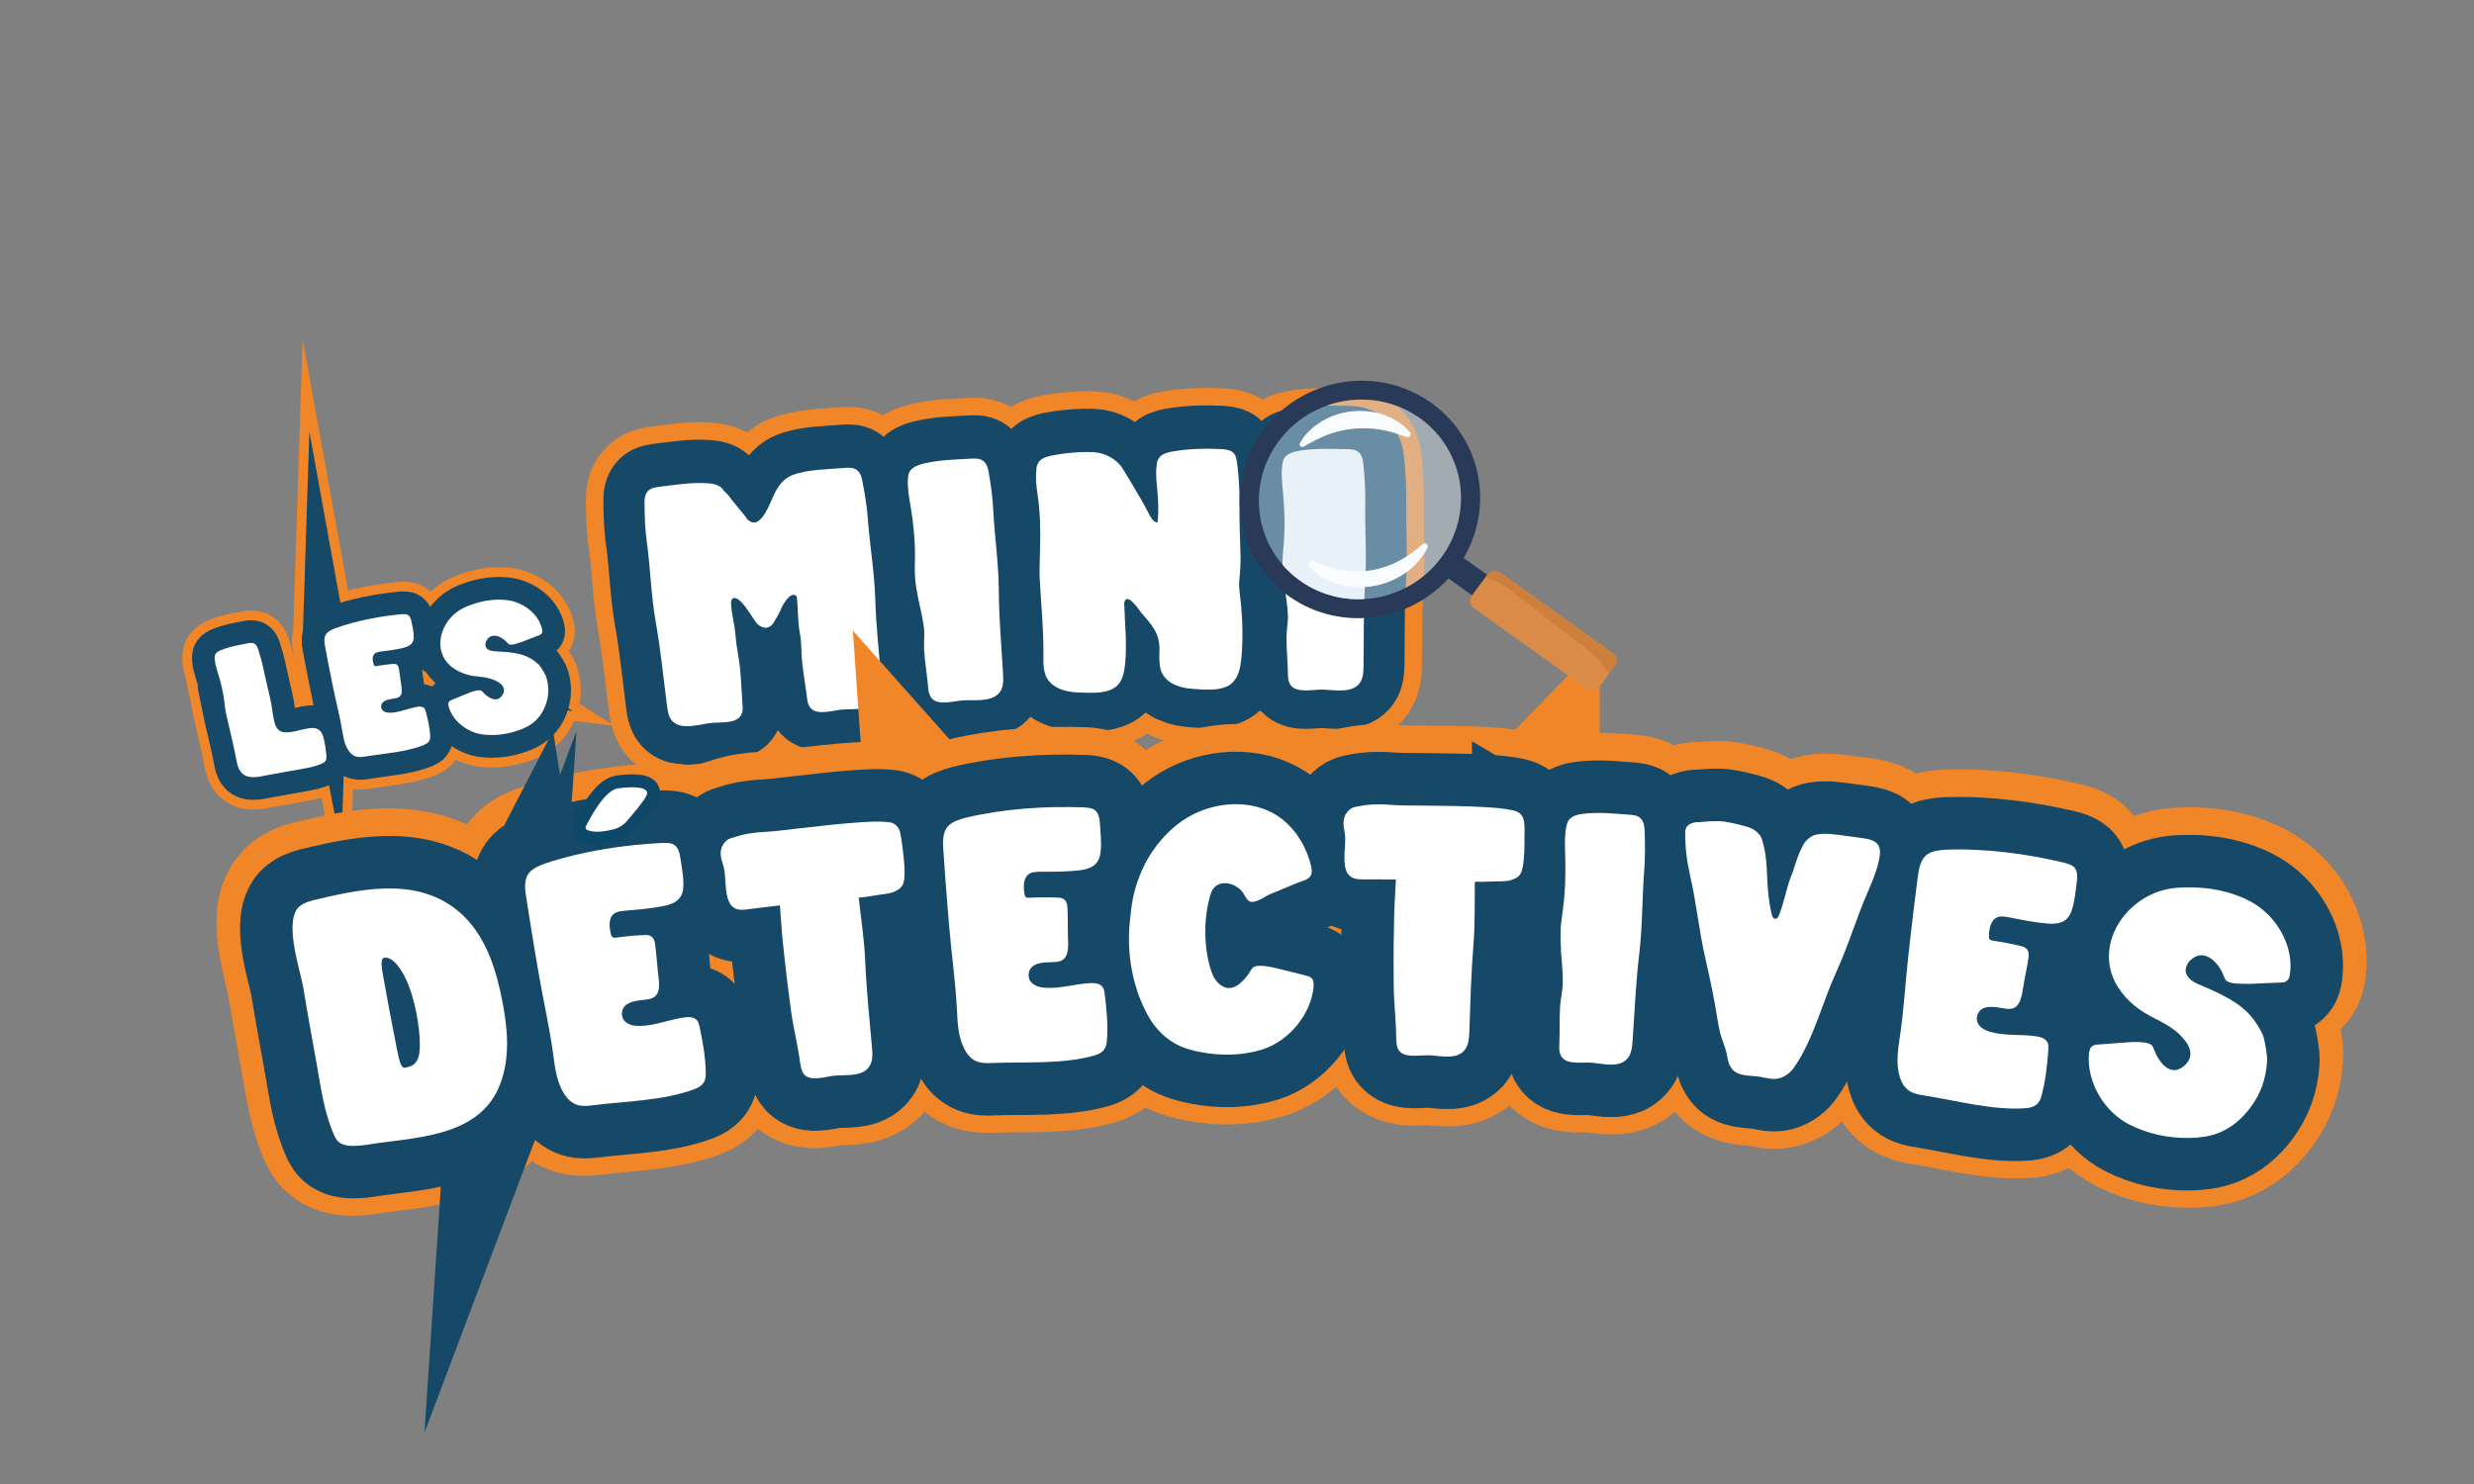 <svg viewBox="0 0 408.08 244.87" xmlns="http://www.w3.org/2000/svg" data-sanitized-data-name="Calque 26" data-name="Calque 26" id="Calque_26">
  <rect x="0" y="0" width="408.08" height="244.87" fill="#808080" stroke="none"/>
  <defs>
    <style>
      .cls-1 {
        stroke-width: 17.32px;
      }

      .cls-1, .cls-2, .cls-3, .cls-4, .cls-5, .cls-6, .cls-7 {
        stroke-miterlimit: 10;
      }

      .cls-1, .cls-5, .cls-6 {
        fill: #164868;
        stroke: #164868;
      }

      .cls-8 {
        fill: #293a58;
      }

      .cls-8, .cls-9, .cls-10, .cls-11, .cls-12, .cls-13 {
        stroke-width: 0px;
      }

      .cls-2 {
        fill: #0e4868;
        stroke: #0e4868;
        stroke-width: 4.28px;
      }

      .cls-9 {
        fill: #f9fcfe;
      }

      .cls-3 {
        stroke-width: 10.7px;
      }

      .cls-3, .cls-4, .cls-7 {
        fill: #f18727;
        stroke: #f18628;
      }

      .cls-10 {
        fill: #cc803c;
      }

      .cls-11 {
        fill: #d98b47;
      }

      .cls-4 {
        stroke-width: 24.74px;
      }

      .cls-5 {
        stroke-width: 7.49px;
      }

      .cls-6 {
        stroke-width: 13.49px;
      }

      .cls-7 {
        stroke-width: 19.27px;
      }

      .cls-12 {
        fill: #fff;
      }

      .cls-13 {
        fill: #d0e0f0;
        opacity: .45;
      }
    </style>
  </defs>
  <g>
    <g>
      <path d="M37.23,117.39c-.13-.61-.17-1.23-.25-1.84-.2-1.53-.6-3.14-1.05-4.56-.23-.73-.46-1.5-.51-2.22-.02-.27-.03-.55.1-.81.19-.36.6-.56,1.02-.73,1.41-.57,2.76-.77,4.23-1.07.35-.07.78-.14,1.12,0,.37.17.57.6.69.97.36,1.11.66,2.19.89,3.29.33,1.63.74,3.25,1.1,4.83.29,1.24.38,2.53.65,3.7.09.36.19.75.39,1.07.2.32.47.58.9.73.23.07.5.1.77.08,1.01,0,2.04-.36,3.06-.56.68-.13,1.4-.27,2.02,0,.67.3.94,1.1,1.09,1.8.16.74.3,1.56.37,2.37.06.77.1,1.2-.79,1.57-.4.2-.82.31-1.27.44-.61.18-1.3.3-1.93.42-1.8.33-3.66.63-5.45.97-1.67.32-3.75.93-4.79-.67-.38-.55-.5-1.26-.62-1.89-.41-2.26-1.04-4.63-1.54-6.91-.07-.34-.14-.64-.21-.98Z" class="cls-3"></path>
      <path d="M53.63,106.71c-.14-.72-.24-1.53.18-2.12.33-.46.98-.73,1.57-.96,3.44-1.23,7.25-1.95,10.85-2.29.31-.01.66-.04.95.07.44.2.6.69.68,1.1.16.81.4,1.72.39,2.56,0,1.08-.62,1.56-1.81,1.84-1.15.28-2.38.43-3.49.57-.41.05-.91.12-1.17.4-.46.43-.3,1.28-.12,1.79.1.29.27.27.61.2.86-.15,1.68-.26,2.55-.33.13-.02.31-.01.45.04.37.09.48.47.54.81.17.95.25,1.92.41,2.87.07.42.13,1.01-.1,1.43-.32.56-1.11.53-1.73.66-.37.08-.76.17-1.07.39-.59.38-.61,1.25-.02,1.61.4.24.88.28,1.31.24,1.43-.1,2.77-.72,4.21-.97.38-.07.86-.07,1.13.2.15.13.19.32.26.5.36,1.35.69,2.75.75,4.15,0,.31-.02.63-.24.9-.18.23-.45.39-.74.52-2.97,1.22-6.64,1.42-9.72,1.93-.5.08-.98.14-1.43.03-.55-.13-.96-.49-1.26-.91-.7-.93-.92-2.16-1.1-3.3-.39-2.42-1.05-4.84-1.54-7.27-.28-1.38-.57-2.81-.84-4.21-.16-.84-.31-1.64-.46-2.47Z" class="cls-3"></path>
      <path d="M78.33,111.56c-1.55-.19-3.03-.8-4.11-1.76-2.65-2.43-1.79-6.53,1.05-8.76.71-.55,1.54-.95,2.42-1.25,1.89-.69,3.99-1.02,5.97-.77,2.76.35,5.22,2.35,5.75,4.78.08.26.08.57-.11.76-.07.13-.24.19-.4.25-.92.37-1.79.69-2.71,1.06-.51.15-1.66.64-2.18.45-.14-.06-.25-.2-.35-.3-.85-.97-2.62-1.83-3.44-.29-.21.39-.22.86,0,1.17.38.49,1.15.57,1.81.58,1.91.1,3.91.23,5.49,1.16.48.28.99.68,1.38,1.05.31.29,1.12,1.67,1.22,2.09.44,1.5.45,2.83-.06,4.35-.39,1.18-1.09,2.31-2.14,3.13-.7.54-1.51.93-2.33,1.21-1.85.67-3.89.96-5.87.72-2.65-.31-5.11-2.27-5.73-4.67-.04-.27-.09-.57.09-.76.11-.14.27-.2.39-.26.9-.38,1.81-.73,2.67-1.1.49-.2,1.69-.66,2.2-.47.14.06.25.2.35.3.54.62,1.73,1.53,2.65.99.56-.36.92-1.11.74-1.68-.13-.42-.51-.78-.9-1-.33-.19-.67-.37-1.08-.5-.88-.29-1.86-.38-2.8-.5Z" class="cls-3"></path>
    </g>
    <g>
      <path d="M37.23,117.39c-.13-.61-.17-1.23-.25-1.84-.2-1.53-.6-3.14-1.05-4.56-.23-.73-.46-1.5-.51-2.22-.02-.27-.03-.55.1-.81.19-.36.6-.56,1.02-.73,1.41-.57,2.76-.77,4.23-1.07.35-.07.78-.14,1.12,0,.37.17.57.6.69.97.36,1.11.66,2.19.89,3.29.33,1.63.74,3.25,1.1,4.83.29,1.24.38,2.53.65,3.7.09.36.19.75.39,1.07.2.32.47.58.9.73.23.07.5.1.77.08,1.01,0,2.04-.36,3.06-.56.68-.13,1.4-.27,2.02,0,.67.3.94,1.1,1.09,1.8.16.74.3,1.56.37,2.37.06.77.1,1.2-.79,1.57-.4.2-.82.31-1.27.44-.61.18-1.3.3-1.93.42-1.8.33-3.66.63-5.45.97-1.67.32-3.75.93-4.79-.67-.38-.55-.5-1.26-.62-1.89-.41-2.26-1.04-4.63-1.54-6.91-.07-.34-.14-.64-.21-.98Z" class="cls-5"></path>
      <path d="M53.63,106.71c-.14-.72-.24-1.53.18-2.12.33-.46.98-.73,1.57-.96,3.44-1.23,7.25-1.95,10.85-2.29.31-.01.66-.04.95.07.44.2.6.69.68,1.1.16.81.4,1.72.39,2.56,0,1.08-.62,1.56-1.81,1.84-1.15.28-2.38.43-3.49.57-.41.05-.91.12-1.17.4-.46.43-.3,1.28-.12,1.79.1.29.27.27.61.2.86-.15,1.68-.26,2.55-.33.13-.02.31-.01.45.04.37.09.48.47.54.81.17.95.25,1.92.41,2.87.07.42.13,1.01-.1,1.43-.32.56-1.11.53-1.73.66-.37.08-.76.17-1.07.39-.59.38-.61,1.25-.02,1.61.4.24.88.28,1.31.24,1.43-.1,2.77-.72,4.21-.97.38-.07.86-.07,1.13.2.15.13.19.32.26.5.36,1.35.69,2.75.75,4.15,0,.31-.02.63-.24.9-.18.23-.45.39-.74.52-2.97,1.22-6.64,1.42-9.72,1.93-.5.08-.98.14-1.43.03-.55-.13-.96-.49-1.26-.91-.7-.93-.92-2.16-1.1-3.3-.39-2.42-1.05-4.84-1.54-7.27-.28-1.38-.57-2.81-.84-4.21-.16-.84-.31-1.64-.46-2.47Z" class="cls-5"></path>
      <path d="M78.33,111.56c-1.55-.19-3.03-.8-4.11-1.76-2.65-2.43-1.79-6.53,1.05-8.76.71-.55,1.54-.95,2.42-1.25,1.89-.69,3.99-1.02,5.97-.77,2.76.35,5.22,2.35,5.75,4.78.08.26.08.57-.11.76-.07.13-.24.19-.4.25-.92.37-1.79.69-2.71,1.06-.51.15-1.66.64-2.18.45-.14-.06-.25-.2-.35-.3-.85-.97-2.62-1.83-3.44-.29-.21.39-.22.86,0,1.17.38.49,1.15.57,1.81.58,1.91.1,3.91.23,5.49,1.16.48.28.99.68,1.38,1.05.31.29,1.12,1.67,1.22,2.09.44,1.5.45,2.83-.06,4.35-.39,1.18-1.09,2.31-2.14,3.13-.7.54-1.51.93-2.33,1.21-1.85.67-3.89.96-5.87.72-2.65-.31-5.11-2.27-5.73-4.67-.04-.27-.09-.57.09-.76.11-.14.27-.2.39-.26.9-.38,1.81-.73,2.67-1.1.49-.2,1.69-.66,2.2-.47.14.06.25.2.35.3.54.62,1.73,1.53,2.65.99.56-.36.92-1.11.74-1.68-.13-.42-.51-.78-.9-1-.33-.19-.67-.37-1.08-.5-.88-.29-1.86-.38-2.8-.5Z" class="cls-5"></path>
    </g>
    <g>
      <path d="M37.23,117.39c-.13-.61-.17-1.23-.25-1.84-.2-1.53-.6-3.14-1.05-4.56-.23-.73-.46-1.5-.51-2.22-.02-.27-.03-.55.1-.81.19-.36.6-.56,1.02-.73,1.41-.57,2.76-.77,4.23-1.07.35-.07.78-.14,1.12,0,.37.17.57.6.69.97.36,1.11.66,2.19.89,3.29.33,1.63.74,3.25,1.1,4.83.29,1.24.38,2.53.65,3.7.09.36.19.75.39,1.07.2.32.47.58.9.73.23.07.5.1.77.08,1.01,0,2.04-.36,3.06-.56.68-.13,1.4-.27,2.02,0,.67.3.94,1.1,1.09,1.8.16.74.3,1.56.37,2.37.06.77.1,1.2-.79,1.57-.4.2-.82.31-1.27.44-.61.18-1.3.3-1.93.42-1.8.33-3.66.63-5.45.97-1.67.32-3.75.93-4.79-.67-.38-.55-.5-1.26-.62-1.89-.41-2.26-1.04-4.63-1.54-6.91-.07-.34-.14-.64-.21-.98Z" class="cls-12"></path>
      <path d="M53.63,106.71c-.14-.72-.24-1.53.18-2.12.33-.46.98-.73,1.57-.96,3.44-1.23,7.25-1.95,10.85-2.29.31-.01.66-.04.95.07.44.2.6.69.68,1.1.16.81.4,1.72.39,2.56,0,1.08-.62,1.56-1.81,1.84-1.15.28-2.38.43-3.49.57-.41.05-.91.12-1.17.4-.46.43-.3,1.28-.12,1.79.1.29.27.27.61.2.86-.15,1.68-.26,2.55-.33.13-.02.31-.01.45.04.37.09.48.47.54.81.17.95.25,1.92.41,2.87.07.42.13,1.01-.1,1.43-.32.56-1.11.53-1.73.66-.37.08-.76.17-1.07.39-.59.38-.61,1.25-.02,1.61.4.24.88.28,1.31.24,1.43-.1,2.77-.72,4.21-.97.38-.07.86-.07,1.13.2.15.13.19.32.26.5.36,1.35.69,2.75.75,4.15,0,.31-.02.63-.24.9-.18.23-.45.39-.74.52-2.97,1.22-6.64,1.42-9.72,1.93-.5.08-.98.14-1.43.03-.55-.13-.96-.49-1.26-.91-.7-.93-.92-2.16-1.1-3.3-.39-2.42-1.05-4.84-1.54-7.27-.28-1.38-.57-2.81-.84-4.21-.16-.84-.31-1.64-.46-2.47Z" class="cls-12"></path>
      <path d="M78.33,111.56c-1.55-.19-3.03-.8-4.11-1.76-2.65-2.43-1.79-6.53,1.05-8.76.71-.55,1.54-.95,2.42-1.25,1.89-.69,3.99-1.02,5.97-.77,2.76.35,5.22,2.35,5.75,4.78.08.26.08.57-.11.76-.07.13-.24.19-.4.25-.92.37-1.79.69-2.71,1.06-.51.15-1.66.64-2.18.45-.14-.06-.25-.2-.35-.3-.85-.97-2.62-1.83-3.44-.29-.21.39-.22.86,0,1.17.38.49,1.15.57,1.81.58,1.91.1,3.91.23,5.49,1.16.48.28.99.68,1.38,1.05.31.29,1.12,1.67,1.22,2.09.44,1.5.45,2.83-.06,4.35-.39,1.18-1.09,2.31-2.14,3.13-.7.54-1.51.93-2.33,1.21-1.85.67-3.89.96-5.87.72-2.65-.31-5.11-2.27-5.73-4.67-.04-.27-.09-.57.09-.76.11-.14.27-.2.39-.26.9-.38,1.81-.73,2.67-1.1.49-.2,1.69-.66,2.2-.47.14.06.25.2.35.3.54.62,1.73,1.53,2.65.99.56-.36.92-1.11.74-1.68-.13-.42-.51-.78-.9-1-.33-.19-.67-.37-1.08-.5-.88-.29-1.86-.38-2.8-.5Z" class="cls-12"></path>
    </g>
    <g>
      <path d="M144.34,98.38c.13,4.6.67,9.24,1.04,13.9.09,1.11.11,2.37-.74,3.21-1.42,1.44-4.31.99-6.14,1.22-1.6.21-4.22,1.02-5.07-.65-.28-.46-.32-1.03-.38-1.5-.23-1.97-.61-3.93-.79-5.87-.15-1.6-.08-3.15-.37-4.65-.35-1.84-.28-3.75-.46-5.63-.01-.14-.03-.35-.12-.48-.95-.89-2.29,1.55-2.48,2.06-.32.73-.72,1.47-1.19,2.22-.2.37-.48.68-.86.86-.68.28-1.42-.07-1.94-.57-.6-.57-3-5.22-4.13-4.05-.14.16-.12.36-.17.58.04,1.82.62,3.58.74,5.39.12,1.81.54,3.52.73,5.32.21,1.94.27,3.97.41,5.91.03.47.11,1.04-.06,1.55-.5,1.81-3.23,1.54-4.84,1.66-1.84.14-4.58,1.17-6.26.04-1.01-.65-1.16-1.89-1.3-3-.57-4.63-1.06-9.28-1.86-13.81-.77-4.39-.86-8.89-1.46-13.16-.3-2.1-.34-4.18-.37-6.27,0-.77.05-1.56.63-2.11.5-.48,1.31-.58,2.02-.66,2.64-.31,5.18-.75,7.87-.55.82.05,1.64.24,2.18.74.17.12.27.25.28.39.53.43.9.88,1.28,1.41.75.97,1.56,1.87,2.31,2.84.29.46.84,1.17,1.64,1.09.71-.07,1.49-1.13,1.76-1.65.69-1.12,1.05-2.3,1.67-3.46.59-1.1,1.47-2.24,2.8-2.72,2.49-.93,5.72-.94,8.45-1.17.64-.05,1.45-.12,2.04.25.68.43.9,1.19,1.04,1.94.4,2.06.75,4.08.9,6.22.31,4.34,1.09,8.72,1.22,13.18Z" class="cls-7"></path>
      <path d="M150.91,94.8c-.09-1.18-.02-2.31-.01-3.42.01-2.85-.31-5.81-.78-8.54-.25-1.43-.48-2.87-.39-4.23.03-.48.09-.98.38-1.35.44-.59,1.22-.93,2.01-1.12,2.69-.68,5.19-.7,7.91-.86.64-.04,1.45-.09,2.03.3.67.44.87,1.21,1,1.97.35,2.06.65,4.1.75,6.24.21,4.35.89,8.75.91,13.21.02,4.6.45,9.26.71,13.92.06,1.11.06,2.37-.82,3.19-1.46,1.41-4.33.88-6.16,1.08-1.6.17-4.24.92-5.05-.77-.26-.47-.3-1.04-.34-1.51-.18-1.98-.51-3.95-.65-5.89-.09-1.32.11-2.6-.04-3.84-.21-1.71-.63-3.38-.99-5.03-.04-.49-.2-1.07-.27-1.52-.09-.57-.17-1.24-.21-1.8Z" class="cls-7"></path>
      <path d="M204.71,108.55c-.12,1.17-.36,2.44-1.19,3.43-1.36,1.76-4.62,1.42-6.66,1.29-2.18-.14-4.39-.81-5.29-2.81-.42-1.17-.36-2.37-.32-3.55.1-2.78-1.27-4.22-3.05-6.26-.32-.41-1.88-2.8-2.56-2.08-.15.21-.22.43-.21.7.1,3.2.46,6.42.16,9.69-.11,1.18-.31,2.45-1.04,3.45-1.4,1.79-4.59,1.52-6.71,1.44-2.19-.08-4.41-.71-5.35-2.69-.44-1.17-.42-2.36-.4-3.54.05-4.23-.42-8.56-.62-12.74-.03-.63-.02-1.29-.01-1.88.01-1.05.04-2.24.08-3.28.09-2.78,0-5.77-.41-8.49-.2-1.3-.37-2.7-.2-4.11-.02-.42.12-.91.42-1.34.46-.58,1.25-.83,2.04-1,2.23-.45,4.73-.67,6.97-.57,1.83.09,3.57,1.06,4.58,2.35.5.75.93,1.5,1.35,2.19,1.18,1.99,2.35,3.9,3.36,5.9.25.41.5.89.98,1.09.08.07.24.06.32,0q0-.07,0-.14c.19-1.68.09-3.45-.05-5.09-.11-1.25-.31-2.71-.11-4.11-.01-.42.14-.91.45-1.33.47-.57,1.27-.8,2.06-.96,2.72-.48,5.36-.53,7.94-.42.61.02,1.45.08,2.01.46.61.42.74,1.25.82,1.94.26,2.09.4,4.15.38,6.13-.03,2.94.06,6.08.17,8.92.05,1.36-.05,2.72-.19,4.11-.14,1.32.15,2.75.28,4.11.27,2.96.33,6.18.02,9.2Z" class="cls-7"></path>
      <path d="M211.54,92.55c0-1.19.15-2.31.23-3.42.21-2.84.1-5.82-.17-8.57-.14-1.45-.27-2.89-.09-4.25.07-.48.16-.98.48-1.32.48-.56,1.28-.84,2.09-.98,2.73-.49,5.22-.33,7.95-.31.64,0,1.45.01,2,.44.64.49.78,1.27.86,2.03.2,2.08.36,4.14.32,6.28-.1,4.35.27,8.79-.02,13.24-.3,4.59-.2,9.27-.27,13.93-.02,1.12-.11,2.37-1.04,3.12-1.55,1.3-4.38.58-6.22.64-1.61.06-4.29.62-4.99-1.13-.23-.49-.22-1.05-.23-1.53-.04-1.98-.24-3.97-.24-5.92,0-1.32.3-2.59.23-3.83-.09-1.73-.39-3.41-.63-5.09,0-.49-.12-1.08-.16-1.53-.05-.58-.08-1.25-.08-1.81Z" class="cls-7"></path>
      <path d="M144.34,98.38c.13,4.6.67,9.24,1.04,13.9.09,1.11.11,2.37-.74,3.21-1.42,1.44-4.31.99-6.14,1.22-1.6.21-4.22,1.02-5.07-.65-.28-.46-.32-1.03-.38-1.5-.23-1.97-.61-3.93-.79-5.87-.15-1.6-.08-3.15-.37-4.65-.35-1.84-.28-3.75-.46-5.63-.01-.14-.03-.35-.12-.48-.95-.89-2.29,1.55-2.48,2.06-.32.73-.72,1.47-1.19,2.22-.2.37-.48.68-.86.86-.68.28-1.42-.07-1.94-.57-.6-.57-3-5.22-4.13-4.05-.14.16-.12.36-.17.58.04,1.82.62,3.58.74,5.39.12,1.81.54,3.52.73,5.32.21,1.94.27,3.97.41,5.91.03.47.11,1.04-.06,1.55-.5,1.81-3.23,1.54-4.84,1.66-1.84.14-4.58,1.17-6.26.04-1.01-.65-1.16-1.89-1.3-3-.57-4.63-1.06-9.28-1.86-13.81-.77-4.39-.86-8.89-1.46-13.16-.3-2.1-.34-4.18-.37-6.27,0-.77.05-1.56.63-2.11.5-.48,1.31-.58,2.02-.66,2.64-.31,5.18-.75,7.87-.55.82.05,1.64.24,2.18.74.17.12.27.25.28.39.53.43.9.88,1.28,1.41.75.97,1.56,1.87,2.31,2.84.29.46.84,1.17,1.64,1.09.71-.07,1.49-1.13,1.76-1.65.69-1.12,1.05-2.3,1.67-3.46.59-1.1,1.47-2.24,2.8-2.72,2.49-.93,5.72-.94,8.45-1.17.64-.05,1.45-.12,2.04.25.68.43.9,1.19,1.04,1.94.4,2.06.75,4.08.9,6.22.31,4.34,1.09,8.72,1.22,13.18Z" class="cls-6"></path>
      <path d="M150.91,94.8c-.09-1.18-.02-2.31-.01-3.42.01-2.85-.31-5.81-.78-8.54-.25-1.43-.48-2.87-.39-4.23.03-.48.09-.98.38-1.35.44-.59,1.22-.93,2.01-1.12,2.69-.68,5.19-.7,7.91-.86.64-.04,1.45-.09,2.03.3.67.44.87,1.21,1,1.97.35,2.06.65,4.1.75,6.24.21,4.35.89,8.75.91,13.21.02,4.6.45,9.26.71,13.92.06,1.11.06,2.37-.82,3.19-1.46,1.41-4.33.88-6.16,1.08-1.6.17-4.24.92-5.05-.77-.26-.47-.3-1.04-.34-1.51-.18-1.98-.51-3.95-.65-5.89-.09-1.32.11-2.6-.04-3.84-.21-1.71-.63-3.38-.99-5.03-.04-.49-.2-1.07-.27-1.52-.09-.57-.17-1.24-.21-1.8Z" class="cls-6"></path>
      <path d="M204.71,108.55c-.12,1.17-.36,2.44-1.19,3.43-1.36,1.76-4.62,1.42-6.66,1.29-2.18-.14-4.39-.81-5.29-2.81-.42-1.17-.36-2.37-.32-3.55.1-2.78-1.27-4.22-3.05-6.26-.32-.41-1.88-2.8-2.56-2.08-.15.21-.22.43-.21.7.1,3.2.46,6.42.16,9.69-.11,1.18-.31,2.45-1.04,3.45-1.4,1.79-4.59,1.52-6.71,1.44-2.19-.08-4.41-.71-5.35-2.69-.44-1.17-.42-2.36-.4-3.54.05-4.23-.42-8.56-.62-12.74-.03-.63-.02-1.29-.01-1.88.01-1.05.04-2.24.08-3.28.09-2.78,0-5.77-.41-8.49-.2-1.3-.37-2.7-.2-4.11-.02-.42.12-.91.42-1.34.46-.58,1.25-.83,2.04-1,2.23-.45,4.73-.67,6.97-.57,1.83.09,3.57,1.06,4.58,2.35.5.75.93,1.5,1.35,2.19,1.18,1.99,2.35,3.9,3.36,5.9.25.41.5.89.98,1.09.08.07.24.06.32,0q0-.07,0-.14c.19-1.68.09-3.45-.05-5.09-.11-1.25-.31-2.71-.11-4.11-.01-.42.14-.91.45-1.33.47-.57,1.27-.8,2.06-.96,2.72-.48,5.36-.53,7.94-.42.61.02,1.45.08,2.01.46.61.42.74,1.25.82,1.94.26,2.09.4,4.15.38,6.13-.03,2.94.06,6.08.17,8.92.05,1.36-.05,2.72-.19,4.11-.14,1.32.15,2.75.28,4.11.27,2.96.33,6.18.02,9.2Z" class="cls-6"></path>
      <path d="M211.54,92.55c0-1.19.15-2.31.23-3.42.21-2.84.1-5.82-.17-8.57-.14-1.45-.27-2.89-.09-4.25.07-.48.16-.98.48-1.32.48-.56,1.28-.84,2.09-.98,2.73-.49,5.22-.33,7.95-.31.64,0,1.45.01,2,.44.64.49.78,1.27.86,2.03.2,2.08.36,4.14.32,6.28-.1,4.35.27,8.79-.02,13.24-.3,4.59-.2,9.27-.27,13.93-.02,1.12-.11,2.37-1.04,3.12-1.55,1.3-4.38.58-6.22.64-1.61.06-4.29.62-4.99-1.13-.23-.49-.22-1.05-.23-1.53-.04-1.98-.24-3.97-.24-5.92,0-1.32.3-2.59.23-3.83-.09-1.73-.39-3.41-.63-5.09,0-.49-.12-1.08-.16-1.53-.05-.58-.08-1.25-.08-1.81Z" class="cls-6"></path>
      <path d="M144.37,98.78c.13,4.6.67,9.24,1.04,13.9.09,1.11.11,2.37-.74,3.21-1.42,1.44-4.31.99-6.13,1.22-1.6.21-4.22,1.02-5.07-.65-.28-.46-.32-1.03-.38-1.5-.23-1.97-.61-3.93-.79-5.87-.15-1.6-.08-3.15-.37-4.65-.35-1.84-.28-3.75-.46-5.63-.01-.14-.03-.35-.12-.48-.95-.89-2.29,1.55-2.48,2.06-.32.73-.72,1.47-1.19,2.22-.2.37-.48.68-.86.86-.68.28-1.42-.07-1.94-.57-.6-.57-2.99-5.22-4.13-4.05-.14.16-.12.36-.17.58.04,1.82.62,3.58.74,5.39.12,1.81.54,3.52.73,5.32.21,1.94.27,3.97.41,5.91.03.47.11,1.04-.06,1.55-.5,1.81-3.23,1.54-4.84,1.66-1.83.13-4.57,1.17-6.26.04-1.01-.65-1.16-1.89-1.3-3-.57-4.63-1.06-9.28-1.86-13.81-.77-4.39-.86-8.89-1.46-13.16-.3-2.1-.34-4.18-.37-6.27,0-.77.05-1.56.63-2.11.5-.48,1.31-.58,2.02-.66,2.63-.31,5.18-.75,7.86-.55.81.05,1.64.24,2.18.74.17.12.27.25.28.39.53.43.9.88,1.28,1.41.75.97,1.56,1.87,2.31,2.84.29.46.84,1.17,1.63,1.09.71-.07,1.49-1.13,1.76-1.65.69-1.12,1.05-2.3,1.67-3.46.59-1.1,1.47-2.24,2.8-2.72,2.49-.93,5.72-.94,8.44-1.17.64-.05,1.45-.12,2.04.25.68.43.9,1.19,1.04,1.94.4,2.06.75,4.08.9,6.22.31,4.34,1.09,8.72,1.22,13.18Z" class="cls-12"></path>
      <path d="M150.94,95.2c-.09-1.18-.02-2.31-.01-3.42.01-2.85-.31-5.81-.78-8.54-.24-1.43-.48-2.87-.39-4.23.03-.48.09-.98.38-1.35.44-.59,1.22-.93,2.01-1.12,2.69-.68,5.18-.7,7.91-.86.64-.04,1.45-.09,2.03.3.67.44.87,1.21,1,1.97.35,2.06.65,4.1.75,6.24.21,4.35.89,8.75.91,13.21.02,4.6.45,9.26.71,13.92.06,1.11.06,2.37-.82,3.19-1.46,1.41-4.33.88-6.16,1.08-1.6.17-4.24.92-5.05-.77-.26-.47-.3-1.04-.34-1.51-.18-1.98-.51-3.95-.65-5.89-.09-1.32.11-2.6-.04-3.84-.21-1.71-.63-3.38-.99-5.03-.04-.49-.2-1.07-.27-1.52-.09-.57-.17-1.24-.21-1.8Z" class="cls-12"></path>
      <path d="M204.71,108.95c-.12,1.17-.36,2.44-1.19,3.43-1.36,1.76-4.62,1.42-6.66,1.29-2.18-.14-4.39-.81-5.29-2.81-.41-1.17-.36-2.37-.32-3.55.09-2.78-1.27-4.22-3.04-6.26-.32-.41-1.88-2.8-2.56-2.08-.15.21-.22.43-.21.7.1,3.2.46,6.42.16,9.69-.11,1.18-.3,2.45-1.04,3.45-1.4,1.79-4.58,1.52-6.7,1.44-2.19-.08-4.41-.71-5.35-2.69-.44-1.17-.42-2.36-.4-3.54.05-4.23-.42-8.56-.62-12.74-.03-.63-.02-1.29-.01-1.88.01-1.04.04-2.24.08-3.28.09-2.78,0-5.77-.41-8.49-.2-1.3-.37-2.7-.2-4.11-.02-.42.12-.91.42-1.34.45-.58,1.25-.83,2.04-1,2.23-.45,4.73-.67,6.97-.57,1.83.09,3.57,1.06,4.57,2.35.5.75.93,1.5,1.35,2.19,1.18,1.99,2.35,3.9,3.35,5.9.25.41.5.89.98,1.09.08.07.24.06.32,0q0-.07,0-.14c.19-1.68.09-3.45-.05-5.09-.11-1.25-.31-2.71-.11-4.11-.01-.42.14-.91.45-1.33.47-.57,1.26-.8,2.06-.96,2.72-.48,5.36-.53,7.94-.42.61.02,1.45.08,2.01.46.61.42.74,1.25.82,1.94.26,2.09.4,4.15.38,6.13-.03,2.94.06,6.08.17,8.92.05,1.36-.05,2.72-.19,4.11-.14,1.32.15,2.75.28,4.11.27,2.96.33,6.18.02,9.2Z" class="cls-12"></path>
      <path d="M211.54,92.95c0-1.19.15-2.31.23-3.42.21-2.84.1-5.82-.17-8.57-.14-1.45-.27-2.89-.09-4.25.07-.48.16-.98.48-1.32.48-.56,1.28-.84,2.08-.98,2.73-.49,5.22-.33,7.95-.31.64,0,1.45.01,2,.44.63.49.78,1.27.86,2.03.2,2.08.36,4.14.32,6.28-.1,4.35.27,8.79-.02,13.24-.3,4.59-.2,9.27-.27,13.93-.02,1.12-.11,2.37-1.04,3.12-1.55,1.3-4.38.58-6.22.64-1.6.06-4.29.62-4.98-1.13-.23-.49-.22-1.05-.23-1.53-.04-1.98-.24-3.97-.24-5.92,0-1.32.3-2.59.23-3.83-.09-1.73-.39-3.41-.63-5.09,0-.49-.12-1.08-.16-1.53-.05-.58-.08-1.25-.08-1.81Z" class="cls-12"></path>
    </g>
    <g>
      <g>
        <path d="M82.39,177.96c-3.14,8.38-12.77,8.78-20.42,9.83-2.04.28-5.83,1.17-6.78-.85-.09-.06-.1-.13-.12-.2-1.78-3.84-2.28-7.92-3.01-12.01-.76-4.23-1.56-8.6-2.24-12.76-.43-2.61-3.47-11.41-.37-13.44.77-.53,1.76-.8,2.68-.98,8.53-2.07,17.68-3.64,24.28,2.8,3.78,3.76,5.32,8.95,6.31,13.98.89,4.54,1.3,9.32-.33,13.63ZM67.89,163.61c-1.38-4.6-3.34-6.67-4.63-6.43-.23.04-.43.12-.47.83-.03.5.11,1.39.25,2.16.68,3.81,1.42,7.72,2.17,11.52.22,1.12.48,2.56.84,3.23.09.06.11.2.2.26.19.19.34.16.48.13.8-.22,1.72-.25,2.18-1.88.51-1.79-.03-6.47-1.03-9.82Z" class="cls-4"></path>
        <path d="M86.66,147.21c-.21-1.36-.37-2.87.41-3.94.6-.83,1.77-1.3,2.82-1.68,6.17-2.03,12.98-3.05,19.39-3.36.55,0,1.18,0,1.68.23.76.41,1.01,1.35,1.13,2.12.23,1.54.59,3.25.52,4.82-.09,2.01-1.2,2.84-3.32,3.26-2.04.41-4.22.58-6.2.75-.73.06-1.62.15-2.09.65-.83.77-.59,2.36-.31,3.33.16.56.46.52,1.07.44,1.52-.21,2.97-.34,4.51-.4.23-.03.54,0,.79.11.65.21.82.91.9,1.56.24,1.79.32,3.61.56,5.4.1.79.18,1.9-.26,2.66-.59,1.02-1.98.89-3.06,1.07-.65.11-1.34.26-1.9.63-1.05.66-1.13,2.28-.11,3.01.68.49,1.53.59,2.28.56,2.5-.05,4.87-1.09,7.41-1.42.67-.09,1.51-.05,1.96.48.26.26.3.62.42.97.55,2.56,1.02,5.19,1.05,7.82,0,.58-.08,1.18-.47,1.66-.32.41-.81.69-1.31.89-5.21,1.98-11.58,2.02-16.93,2.71-.87.11-1.7.18-2.49-.06-.95-.29-1.66-.99-2.16-1.79-1.18-1.79-1.52-4.1-1.8-6.24-.59-4.55-1.66-9.11-2.44-13.68-.45-2.6-.9-5.28-1.32-7.92-.25-1.57-.48-3.07-.73-4.65Z" class="cls-4"></path>
        <path d="M148.7,138.24c.21,1.72.51,3.67.43,5.41-.03.65-.12,1.39-.55,1.86-.28.31-.72.57-1.1.74-1.04.45-2.15.43-3.19.63-.95.18-1.82.3-2.74.38.38,3.45.92,6.9,1.07,10.37.2,4.77.7,9.6,1.13,14.43.1,1.15.14,2.46-.67,3.33-1.28,1.5-4.08,1.03-5.84,1.27-1.54.22-4.13,1.07-4.99-.66-.2-.49-.32-1.07-.39-1.56-.37-2.87-1.12-5.71-1.51-8.64-.36-2.72-.72-5.45-1.01-8.19-.05-.5-.11-1.09-.17-1.58-.3-2.48-.45-4.97-.63-7.5-1.83.19-3.73.47-5.57.68-.84.09-1.76.13-2.47-.67-1.08-1.33-.87-4.04-1.13-5.77-.16-1.04-.72-2.04-.6-3.14.07-.66.39-1.36,1.04-1.87.36-.26.82-.38,1.28-.51,1.66-.55,3.4-.78,5.16-.86,1.61-.07,3.28-.33,4.97-.51,3.45-.38,7.05-.84,10.47-1.05,1.52-.1,3.19-.2,4.77-.04,1.18.12,1.73.89,1.93,1.73.13.56.22,1.17.29,1.72Z" class="cls-4"></path>
        <path d="M155.54,139.39c-.1-1.37-.13-2.89.74-3.9.67-.77,1.87-1.14,2.94-1.43,6.3-1.5,13.16-1.94,19.57-1.71.55.05,1.17.1,1.65.37.72.48.89,1.43.94,2.21.1,1.55.31,3.29.11,4.85-.26,2-1.44,2.73-3.58,2.97-2.07.23-4.25.22-6.23.22-.73,0-1.62.01-2.13.47-.89.7-.79,2.3-.59,3.29.11.57.41.56,1.02.52,1.53-.08,2.99-.08,4.52-.01.23-.01.54.05.77.18.63.26.74.98.77,1.63.08,1.81.02,3.62.1,5.43.04.8.02,1.91-.48,2.63-.67.97-2.04.72-3.14.81-.66.05-1.36.14-1.94.46-1.1.57-1.31,2.17-.37,2.99.63.54,1.47.72,2.22.75,2.49.16,4.93-.68,7.49-.78.67-.03,1.51.08,1.91.65.24.28.25.64.34,1,.33,2.59.58,5.26.38,7.88-.05.58-.18,1.17-.6,1.62-.36.38-.87.61-1.38.78-5.35,1.53-11.69,1.03-17.06,1.26-.87.04-1.7.04-2.47-.27-.92-.37-1.56-1.13-1.99-1.97-1.02-1.89-1.17-4.22-1.27-6.37-.21-4.58-.89-9.22-1.28-13.84-.22-2.63-.45-5.34-.64-8.01-.11-1.59-.22-3.1-.33-4.69Z" class="cls-4"></path>
        <path d="M211.59,134.39c2.49,2.02,4.03,4.85,4.71,7.74.08.43.13.88,0,1.3-.25.76-1.39,1.08-2.08,1.3-1.61.65-3.14,1.3-4.74,1.96-.92.37-2.74,1.83-3.58,1.04-.39-.36-.54-.79-.78-1.15-.93-1.51-3.4-2.42-4.84-1.02-.45.51-.67,1.24-.81,1.89-1.01,3.71-.9,8.84.51,12.44.39.93,1.08,1.79,1.99,2.14,1.74.7,3.51-1.35,4.25-2.65.15-.22.3-.51.52-.66.82-.51,3.01-.02,3.84.19,1.66.43,3.32.79,4.89,1.23.3.07.6.15.83.36.37.29.37.87.37,1.38-.39,4.63-4.11,9.07-8.49,10.43-3.24,1.01-6.87,1.08-10.22.42-1.49-.26-3.05-.73-4.33-1.49-2.03-1.18-3.57-3.02-4.61-5.08-2.3-4.42-3.19-9.78-2.73-14.61.14-1.5.28-2.98.61-4.51.67-2.99,1.96-5.95,3.9-8.44,1.55-2,3.54-3.86,5.93-5.06,4.62-2.34,10.73-2.47,14.85.85Z" class="cls-4"></path>
        <path d="M251.5,136.57c0,1.74.04,3.71-.25,5.42-.11.64-.29,1.36-.78,1.77-.32.28-.79.47-1.18.6-1.09.31-2.19.16-3.24.23-.97.06-1.85.07-2.77.04-.05,3.47.05,6.96-.23,10.42-.39,4.76-.51,9.61-.68,14.46-.04,1.16-.17,2.45-1.08,3.22-1.46,1.32-4.17.51-5.94.54-1.55.02-4.23.54-4.86-1.28-.14-.51-.19-1.1-.19-1.6-.01-2.9-.4-5.8-.41-8.76-.02-2.75-.04-5.5.02-8.25.01-.51.03-1.09.03-1.59.01-2.5.18-4.99.31-7.52-1.84-.04-3.76,0-5.6-.02-.84-.01-1.76-.1-2.37-.97-.91-1.46-.36-4.12-.4-5.87-.03-1.05-.45-2.12-.2-3.18.15-.64.56-1.3,1.26-1.72.39-.21.86-.28,1.33-.35,1.72-.34,3.46-.35,5.22-.2,1.6.13,3.29.09,4.98.11,3.47.05,7.1.05,10.51.26,1.52.09,3.19.2,4.73.56,1.16.27,1.61,1.1,1.7,1.96.06.57.08,1.19.07,1.74Z" class="cls-4"></path>
        <path d="M257.46,152.52c.07-1.23.28-2.38.42-3.53.37-2.94.44-6.02.33-8.89-.05-1.51-.1-3.01.16-4.41.09-.49.21-1,.54-1.35.5-.55,1.29-.8,2.08-.9,2.67-.35,5.08-.06,7.72.12.62.04,1.4.09,1.91.57.59.54.68,1.36.71,2.15.07,2.17.1,4.31-.07,6.52-.36,4.51-.27,9.12-.82,13.72-.57,4.74-.76,9.59-1.1,14.43-.08,1.15-.25,2.45-1.19,3.18-1.57,1.27-4.26.36-6.04.33-1.55-.03-4.17.4-4.74-1.44-.19-.52-.15-1.11-.13-1.6.08-2.06,0-4.13.12-6.15.08-1.37.44-2.67.45-3.96.01-1.8-.18-3.56-.31-5.31.03-.51-.05-1.12-.06-1.6-.01-.6,0-1.31.03-1.88Z" class="cls-4"></path>
        <path d="M309.92,141.6c-.37,1.51-1.08,3.15-1.72,4.68-1.91,4.37-3.19,8.81-5.22,13.24-2.31,5.05-3.74,11.01-6.83,15.56-.62.95-1.54,1.7-2.59,1.98-1.03.28-2.09-.06-3.18-.25-1.59-.28-3.87.06-4.83-1.62-.46-.7-.52-1.59-.68-2.31-.25-1.1-.78-2.18-1.05-3.29-.33-1.34-.52-2.74-.76-4.13-.46-2.63-1.04-5.39-1.65-8.06-1.12-4.74-1.5-9.35-2.6-14.01-.51-2.29-.79-4.64-.77-6.96.02-.22.06-.44.13-.64.13-.38.56-.66.92-.8.39-.14.8-.23,1.27-.19,1.34-.11,2.93-.27,4.23-.08,1.08.16,2.25.47,3.3.73.83.2,1.67.59,2.23,1.22.43.4.62.93.72,1.45.78,2.47.63,5.4.87,7.93.13,1.29.29,2.64.62,3.99.05.29.28.72.62.71.28,0,.5-.39.61-.67.92-2.31,1.25-4.82,2.26-7.05.46-1.48.9-2.92,1.6-4.27.46-.89,1.3-1.74,2.39-1.93,1.42-.25,2.94-.01,4.3.17,1.05.14,2.2.28,3.25.44.82.12,1.77.28,2.33.85q.08,0,.07.08c.77.82.41,2.26.17,3.23Z" class="cls-4"></path>
        <path d="M316.44,143.85c.17-1.36.44-2.86,1.49-3.68.81-.63,2.06-.76,3.17-.83,6.48-.24,13.31.67,19.56,2.16.53.16,1.14.32,1.55.68.62.61.6,1.58.5,2.35-.21,1.54-.34,3.28-.84,4.78-.64,1.91-1.95,2.4-4.1,2.21-2.08-.18-4.22-.61-6.17-1-.72-.14-1.59-.31-2.19.05-1.01.51-1.22,2.1-1.22,3.11,0,.58.3.63.9.72,1.52.22,2.95.5,4.45.87.23.03.52.15.73.33.56.38.53,1.11.43,1.75-.27,1.79-.69,3.55-.96,5.34-.12.79-.36,1.88-.99,2.48-.85.82-2.15.3-3.24.18-.66-.08-1.36-.13-2,.07-1.2.34-1.72,1.87-.94,2.86.51.66,1.3.99,2.04,1.17,2.42.65,4.98.3,7.52.7.67.1,1.47.38,1.75,1.01.18.32.12.68.14,1.05-.19,2.61-.46,5.27-1.16,7.8-.16.56-.4,1.11-.91,1.47-.42.3-.97.43-1.51.5-5.56.45-11.7-1.28-17.02-2.1-.86-.13-1.68-.3-2.37-.75-.83-.55-1.31-1.41-1.57-2.32-.64-2.05-.32-4.36,0-6.49.69-4.54.93-9.21,1.45-13.82.29-2.62.6-5.32.93-7.98.2-1.58.39-3.09.59-4.67Z" class="cls-4"></path>
        <path d="M354.8,166.76c-2.45-1.26-4.53-3.22-5.76-5.56-2.96-5.86.87-12.64,6.97-14.87,1.52-.54,3.15-.77,4.81-.76,3.59-.08,7.31.61,10.47,2.27,4.39,2.31,7.27,7.36,6.63,11.96-.03.51-.22,1.06-.66,1.27-.19.18-.51.19-.83.2-1.75.09-3.4.12-5.15.22-.93-.04-3.16.12-3.89-.54-.2-.19-.3-.5-.41-.74-.83-2.22-3.25-4.82-5.54-2.59-.57.56-.88,1.38-.7,2.08.35,1.09,1.56,1.69,2.65,2.11,3.11,1.32,6.34,2.77,8.39,5.39.62.79,1.23,1.8,1.64,2.69.33.71.81,3.64.72,4.43-.21,2.91-1.03,5.26-2.79,7.63-1.38,1.84-3.21,3.41-5.42,4.22-1.47.52-3.03.73-4.54.73-3.42.08-6.92-.64-10.02-2.23-4.14-2.12-7.03-7.02-6.64-11.65.08-.5.18-1.07.6-1.29.26-.18.57-.2.8-.23,1.71-.15,3.41-.22,5.04-.38.93-.06,3.18-.17,3.91.48.2.18.3.49.41.74.51,1.42,1.92,3.73,3.76,3.34,1.13-.3,2.19-1.41,2.24-2.52.04-.82-.37-1.68-.88-2.3-.44-.53-.88-1.05-1.49-1.53-1.27-1.04-2.85-1.79-4.32-2.55Z" class="cls-4"></path>
      </g>
      <g>
        <path d="M82.53,178.8c-3.14,8.38-12.75,8.78-20.39,9.83-2.04.28-5.83,1.17-6.77-.85-.09-.06-.1-.13-.12-.2-1.78-3.84-2.28-7.92-3.01-12.01-.76-4.23-1.56-8.6-2.24-12.76-.43-2.61-3.47-11.41-.37-13.44.77-.53,1.75-.8,2.67-.98,8.52-2.07,17.66-3.63,24.25,2.81,3.78,3.76,5.32,8.95,6.31,13.98.89,4.54,1.3,9.32-.33,13.63ZM68.04,164.45c-1.38-4.6-3.34-6.67-4.63-6.43-.23.04-.43.12-.47.83-.03.5.11,1.39.25,2.16.68,3.81,1.42,7.72,2.17,11.52.22,1.12.48,2.56.84,3.23.09.06.11.2.2.26.19.19.34.16.48.13.8-.22,1.71-.25,2.18-1.88.51-1.79-.03-6.47-1.03-9.82Z" class="cls-1"></path>
        <path d="M86.79,148.05c-.21-1.36-.37-2.87.41-3.94.6-.83,1.77-1.3,2.82-1.68,6.16-2.03,12.97-3.05,19.37-3.36.55,0,1.18,0,1.68.23.76.41,1.01,1.35,1.13,2.12.23,1.54.59,3.25.52,4.82-.09,2.01-1.2,2.84-3.32,3.26-2.04.41-4.22.58-6.19.75-.73.06-1.61.15-2.09.65-.82.77-.59,2.36-.31,3.33.16.56.46.52,1.07.44,1.52-.21,2.97-.34,4.51-.4.23-.03.54,0,.79.11.65.21.82.91.9,1.56.24,1.79.32,3.61.56,5.4.1.79.18,1.9-.26,2.66-.59,1.02-1.98.89-3.06,1.07-.65.11-1.34.26-1.9.63-1.05.66-1.13,2.28-.11,3.01.68.49,1.53.59,2.28.56,2.5-.05,4.86-1.09,7.4-1.42.67-.09,1.51-.04,1.96.48.26.26.3.62.42.97.55,2.56,1.02,5.19,1.05,7.82,0,.58-.08,1.18-.47,1.66-.32.41-.81.69-1.31.89-5.2,1.97-11.57,2.01-16.91,2.7-.87.11-1.7.18-2.48-.06-.95-.3-1.65-.99-2.16-1.79-1.18-1.79-1.52-4.1-1.8-6.24-.59-4.55-1.66-9.11-2.44-13.68-.45-2.6-.9-5.28-1.32-7.92-.25-1.57-.48-3.07-.73-4.65Z" class="cls-1"></path>
        <path d="M148.77,139.09c.21,1.72.51,3.67.43,5.41-.03.65-.12,1.39-.55,1.86-.28.31-.72.57-1.09.74-1.04.45-2.15.43-3.18.63-.95.18-1.82.3-2.74.38.38,3.45.92,6.9,1.07,10.37.2,4.77.7,9.6,1.13,14.43.1,1.15.14,2.46-.67,3.33-1.28,1.5-4.08,1.03-5.83,1.27-1.54.22-4.13,1.07-4.98-.66-.2-.49-.32-1.07-.39-1.56-.37-2.87-1.12-5.71-1.51-8.64-.36-2.72-.72-5.45-1.01-8.19-.05-.5-.11-1.09-.17-1.58-.3-2.48-.45-4.97-.63-7.5-1.83.19-3.73.47-5.56.68-.84.09-1.76.13-2.47-.67-1.08-1.33-.87-4.04-1.13-5.77-.16-1.04-.72-2.04-.6-3.14.07-.66.39-1.36,1.04-1.87.36-.26.82-.38,1.28-.51,1.66-.55,3.39-.78,5.16-.86,1.61-.07,3.27-.33,4.96-.51,3.45-.38,7.05-.83,10.46-1.05,1.52-.1,3.19-.2,4.76-.04,1.18.12,1.73.89,1.93,1.73.13.56.22,1.17.29,1.72Z" class="cls-1"></path>
        <path d="M155.6,140.25c-.1-1.37-.13-2.89.74-3.9.67-.77,1.87-1.14,2.94-1.43,6.3-1.5,13.15-1.94,19.55-1.71.55.05,1.17.1,1.65.37.72.48.89,1.43.94,2.21.1,1.55.31,3.29.11,4.85-.25,2-1.44,2.73-3.58,2.97-2.06.23-4.24.22-6.22.22-.73,0-1.62.01-2.13.47-.88.7-.79,2.3-.59,3.29.11.57.41.56,1.02.52,1.53-.08,2.98-.08,4.52-.01.23-.01.54.05.77.18.62.26.73.98.76,1.63.08,1.81.02,3.62.1,5.43.04.8.02,1.91-.48,2.63-.67.97-2.04.72-3.13.81-.66.05-1.35.14-1.94.46-1.1.57-1.31,2.17-.37,2.99.63.54,1.47.72,2.22.75,2.49.16,4.93-.68,7.48-.78.67-.03,1.51.08,1.9.65.24.28.25.64.34,1,.33,2.59.58,5.26.38,7.88-.05.58-.18,1.17-.6,1.62-.36.38-.86.61-1.38.78-5.34,1.53-11.68,1.03-17.04,1.26-.87.04-1.7.04-2.46-.27-.92-.37-1.56-1.13-1.99-1.97-1.02-1.89-1.17-4.22-1.26-6.37-.21-4.58-.89-9.22-1.28-13.84-.22-2.63-.45-5.34-.64-8.01-.11-1.59-.22-3.1-.33-4.69Z" class="cls-1"></path>
        <path d="M211.59,135.24c2.49,2.02,4.02,4.85,4.7,7.74.08.43.13.88,0,1.3-.25.76-1.38,1.08-2.07,1.3-1.61.65-3.14,1.3-4.74,1.96-.91.37-2.73,1.83-3.58,1.04-.39-.36-.54-.79-.78-1.15-.93-1.51-3.4-2.42-4.83-1.02-.45.51-.67,1.24-.81,1.89-1.01,3.71-.9,8.84.51,12.44.39.93,1.08,1.79,1.99,2.14,1.73.7,3.51-1.35,4.25-2.65.15-.22.3-.51.52-.66.82-.51,3.01-.02,3.84.19,1.66.43,3.31.79,4.89,1.23.3.07.6.15.83.36.37.29.37.87.37,1.38-.39,4.63-4.11,9.07-8.48,10.43-3.24,1.01-6.86,1.08-10.2.42-1.48-.26-3.05-.73-4.33-1.49-2.03-1.18-3.57-3.02-4.61-5.08-2.3-4.42-3.19-9.78-2.73-14.61.14-1.5.28-2.98.61-4.51.67-2.99,1.95-5.95,3.89-8.44,1.55-2,3.54-3.86,5.92-5.06,4.61-2.34,10.72-2.47,14.84.85Z" class="cls-1"></path>
        <path d="M251.46,137.42c0,1.74.04,3.71-.25,5.42-.11.64-.29,1.36-.77,1.77-.32.28-.79.47-1.18.6-1.09.31-2.19.16-3.23.23-.97.06-1.84.07-2.76.04-.05,3.47.05,6.96-.23,10.42-.39,4.76-.51,9.61-.68,14.45-.04,1.16-.17,2.46-1.08,3.22-1.46,1.32-4.17.51-5.94.54-1.55.02-4.23.54-4.85-1.28-.14-.51-.19-1.1-.19-1.6-.01-2.9-.4-5.8-.41-8.76-.02-2.75-.04-5.5.02-8.25.01-.51.03-1.09.03-1.59.01-2.5.18-4.99.31-7.52-1.84-.04-3.76,0-5.59-.02-.84-.01-1.76-.1-2.37-.97-.91-1.46-.36-4.12-.4-5.87-.03-1.05-.45-2.12-.2-3.18.15-.64.56-1.3,1.26-1.72.39-.21.86-.28,1.33-.35,1.72-.34,3.46-.35,5.22-.2,1.6.13,3.29.09,4.98.11,3.47.05,7.09.05,10.5.26,1.52.09,3.18.2,4.73.56,1.16.27,1.61,1.1,1.7,1.96.06.57.08,1.19.07,1.74Z" class="cls-1"></path>
        <path d="M257.41,153.37c.07-1.23.28-2.38.42-3.53.37-2.94.44-6.02.34-8.89-.05-1.51-.1-3.01.16-4.41.09-.49.21-1,.54-1.35.5-.55,1.29-.8,2.08-.9,2.67-.35,5.07-.06,7.71.12.62.04,1.4.09,1.91.57.59.54.68,1.36.71,2.15.07,2.17.1,4.31-.07,6.52-.36,4.51-.27,9.12-.82,13.72-.57,4.74-.76,9.59-1.1,14.43-.08,1.15-.25,2.45-1.19,3.18-1.57,1.27-4.26.36-6.03.33-1.55-.03-4.17.4-4.73-1.44-.19-.52-.15-1.11-.13-1.6.08-2.06,0-4.13.12-6.15.08-1.37.44-2.67.45-3.96.01-1.8-.18-3.56-.31-5.31.03-.51-.05-1.12-.06-1.6-.01-.6,0-1.31.03-1.88Z" class="cls-1"></path>
        <path d="M309.82,142.45c-.37,1.51-1.07,3.15-1.72,4.68-1.91,4.37-3.19,8.82-5.21,13.24-2.31,5.05-3.73,11.01-6.83,15.56-.62.95-1.54,1.7-2.59,1.98-1.03.28-2.09-.06-3.17-.25-1.59-.28-3.87.06-4.83-1.62-.46-.7-.52-1.59-.68-2.31-.25-1.1-.78-2.18-1.05-3.29-.33-1.34-.52-2.74-.76-4.13-.46-2.63-1.04-5.39-1.65-8.06-1.12-4.74-1.5-9.35-2.6-14.01-.51-2.29-.79-4.64-.76-6.96.02-.22.06-.44.13-.64.13-.38.56-.66.92-.8.38-.14.8-.23,1.26-.19,1.34-.11,2.92-.27,4.23-.08,1.08.16,2.25.47,3.3.73.83.2,1.67.59,2.23,1.22.43.4.62.93.72,1.45.78,2.47.63,5.4.87,7.93.12,1.29.28,2.64.62,3.99.05.29.28.72.62.71.28,0,.5-.39.6-.67.92-2.31,1.25-4.82,2.25-7.05.46-1.48.9-2.92,1.6-4.27.46-.89,1.3-1.74,2.39-1.93,1.42-.25,2.93-.01,4.29.17,1.05.14,2.2.28,3.24.44.82.12,1.77.28,2.33.85q.08,0,.07.08c.77.82.41,2.26.17,3.23Z" class="cls-1"></path>
        <path d="M316.33,144.7c.17-1.36.44-2.86,1.49-3.68.81-.63,2.06-.76,3.17-.83,6.48-.24,13.3.67,19.54,2.16.53.16,1.14.32,1.55.68.61.61.6,1.58.5,2.35-.21,1.54-.34,3.28-.84,4.78-.64,1.91-1.95,2.4-4.1,2.21-2.08-.18-4.22-.61-6.16-1-.72-.14-1.59-.31-2.19.05-1.01.51-1.22,2.1-1.22,3.11,0,.58.3.63.9.71,1.52.22,2.95.5,4.44.87.23.03.52.15.73.33.56.38.53,1.11.43,1.75-.27,1.79-.69,3.55-.96,5.34-.12.79-.36,1.88-.99,2.48-.85.82-2.15.3-3.24.18-.66-.07-1.36-.13-2,.08-1.19.34-1.72,1.87-.94,2.86.51.66,1.3.99,2.04,1.17,2.41.65,4.98.3,7.51.7.67.1,1.46.38,1.75,1.01.18.32.12.68.14,1.05-.19,2.61-.46,5.27-1.16,7.8-.16.56-.4,1.11-.91,1.47-.42.3-.97.43-1.51.5-5.55.45-11.68-1.28-17-2.1-.86-.13-1.68-.3-2.37-.75-.83-.55-1.31-1.41-1.57-2.32-.64-2.05-.32-4.36,0-6.49.69-4.54.93-9.21,1.45-13.82.3-2.62.6-5.32.93-7.98.2-1.58.39-3.09.59-4.67Z" class="cls-1"></path>
        <path d="M354.64,167.61c-2.45-1.26-4.53-3.22-5.76-5.56-2.95-5.86.87-12.64,6.96-14.88,1.52-.54,3.15-.77,4.81-.76,3.59-.08,7.3.61,10.46,2.27,4.39,2.31,7.26,7.36,6.62,11.96-.03.51-.22,1.06-.66,1.27-.19.18-.51.19-.83.2-1.75.09-3.4.12-5.14.22-.93-.04-3.15.12-3.89-.54-.2-.19-.29-.5-.4-.74-.82-2.22-3.25-4.82-5.54-2.59-.57.56-.88,1.38-.7,2.08.34,1.09,1.56,1.69,2.65,2.11,3.1,1.32,6.34,2.77,8.38,5.39.62.79,1.22,1.8,1.63,2.69.33.71.81,3.64.72,4.43-.21,2.91-1.03,5.26-2.79,7.63-1.38,1.84-3.21,3.41-5.42,4.22-1.47.52-3.02.73-4.54.74-3.42.08-6.91-.64-10.01-2.23-4.14-2.12-7.02-7.02-6.63-11.65.08-.5.18-1.07.6-1.29.26-.18.57-.2.8-.23,1.71-.15,3.4-.23,5.04-.38.93-.06,3.18-.17,3.91.47.2.18.29.49.4.74.51,1.42,1.92,3.73,3.75,3.34,1.13-.3,2.19-1.41,2.24-2.52.04-.82-.37-1.68-.87-2.3-.44-.53-.88-1.05-1.49-1.53-1.27-1.04-2.84-1.79-4.32-2.55Z" class="cls-1"></path>
      </g>
      <g>
        <path d="M82.53,178.8c-3.14,8.38-12.75,8.78-20.39,9.83-2.04.28-5.83,1.17-6.77-.85-.09-.06-.1-.13-.12-.2-1.78-3.84-2.28-7.92-3.01-12.01-.76-4.23-1.56-8.6-2.24-12.76-.43-2.61-3.47-11.41-.37-13.44.77-.53,1.75-.8,2.67-.98,8.52-2.07,17.66-3.63,24.25,2.81,3.78,3.76,5.32,8.95,6.31,13.98.89,4.54,1.3,9.32-.33,13.63ZM68.04,164.45c-1.38-4.6-3.34-6.67-4.63-6.43-.23.04-.43.12-.47.83-.03.5.11,1.39.25,2.16.68,3.81,1.42,7.72,2.17,11.52.22,1.12.48,2.56.84,3.23.09.06.11.2.2.26.19.19.34.16.48.13.8-.22,1.71-.25,2.18-1.88.51-1.79-.03-6.47-1.03-9.82Z" class="cls-12"></path>
        <path d="M86.79,148.05c-.21-1.36-.37-2.87.41-3.94.6-.83,1.77-1.3,2.82-1.68,6.16-2.03,12.97-3.05,19.37-3.36.55,0,1.18,0,1.68.23.76.41,1.01,1.35,1.13,2.12.23,1.54.59,3.25.52,4.82-.09,2.01-1.2,2.84-3.32,3.26-2.04.41-4.22.58-6.19.75-.73.06-1.61.15-2.09.65-.82.77-.59,2.36-.31,3.33.16.56.46.52,1.07.44,1.52-.21,2.97-.34,4.51-.4.23-.03.54,0,.79.11.65.21.82.91.9,1.56.24,1.79.32,3.61.56,5.4.1.79.18,1.9-.26,2.66-.59,1.02-1.98.89-3.06,1.07-.65.11-1.34.26-1.9.63-1.05.66-1.13,2.28-.11,3.01.68.49,1.53.59,2.28.56,2.5-.05,4.86-1.09,7.4-1.42.67-.09,1.51-.04,1.96.48.26.26.3.62.42.97.55,2.56,1.02,5.19,1.05,7.82,0,.58-.08,1.18-.47,1.66-.32.41-.81.69-1.31.89-5.2,1.97-11.57,2.01-16.91,2.7-.87.11-1.7.18-2.48-.06-.95-.3-1.65-.99-2.16-1.79-1.18-1.79-1.52-4.1-1.8-6.24-.59-4.55-1.66-9.11-2.44-13.68-.45-2.6-.9-5.28-1.32-7.92-.25-1.57-.48-3.07-.73-4.65Z" class="cls-12"></path>
        <path d="M148.77,139.09c.21,1.72.51,3.67.43,5.41-.03.65-.12,1.39-.55,1.86-.28.31-.72.57-1.09.74-1.04.45-2.15.43-3.18.63-.95.18-1.82.3-2.74.38.38,3.45.92,6.9,1.07,10.37.2,4.77.7,9.6,1.13,14.43.1,1.15.14,2.46-.67,3.33-1.28,1.5-4.08,1.03-5.83,1.27-1.54.22-4.13,1.07-4.98-.66-.2-.49-.32-1.07-.39-1.56-.37-2.87-1.12-5.71-1.51-8.64-.36-2.72-.72-5.45-1.01-8.19-.05-.5-.11-1.09-.17-1.58-.3-2.48-.45-4.97-.63-7.5-1.83.19-3.73.47-5.56.68-.84.09-1.76.13-2.47-.67-1.08-1.33-.87-4.04-1.13-5.77-.16-1.04-.72-2.04-.6-3.14.07-.66.39-1.36,1.04-1.87.36-.26.82-.38,1.28-.51,1.66-.55,3.39-.78,5.16-.86,1.61-.07,3.27-.33,4.96-.51,3.45-.38,7.05-.83,10.46-1.05,1.52-.1,3.19-.2,4.76-.04,1.18.12,1.73.89,1.93,1.73.13.56.22,1.17.29,1.72Z" class="cls-12"></path>
        <path d="M155.6,140.25c-.1-1.37-.13-2.89.74-3.9.67-.77,1.87-1.14,2.94-1.43,6.3-1.5,13.15-1.94,19.55-1.71.55.05,1.17.1,1.65.37.72.48.89,1.43.94,2.21.1,1.55.31,3.29.11,4.85-.25,2-1.44,2.73-3.58,2.97-2.06.23-4.24.22-6.22.22-.73,0-1.62.01-2.13.47-.88.7-.79,2.3-.59,3.29.11.57.41.56,1.02.52,1.53-.08,2.98-.08,4.52-.01.23-.01.54.05.77.18.62.26.73.98.76,1.63.08,1.81.02,3.62.1,5.43.04.8.02,1.91-.48,2.63-.67.97-2.04.72-3.13.81-.66.05-1.35.14-1.94.46-1.1.57-1.31,2.17-.37,2.99.63.54,1.47.72,2.22.75,2.49.16,4.93-.68,7.48-.78.67-.03,1.51.08,1.9.65.24.28.25.64.34,1,.33,2.59.58,5.26.38,7.88-.05.58-.18,1.17-.6,1.62-.36.38-.86.61-1.38.78-5.34,1.53-11.68,1.03-17.04,1.26-.87.04-1.7.04-2.46-.27-.92-.37-1.56-1.13-1.99-1.97-1.02-1.89-1.17-4.22-1.26-6.37-.21-4.58-.89-9.22-1.28-13.84-.22-2.63-.45-5.34-.64-8.01-.11-1.59-.22-3.1-.33-4.69Z" class="cls-12"></path>
        <path d="M211.59,135.24c2.49,2.02,4.02,4.85,4.7,7.74.08.43.13.88,0,1.3-.25.76-1.38,1.08-2.07,1.3-1.61.65-3.14,1.3-4.74,1.96-.91.37-2.73,1.83-3.58,1.04-.39-.36-.54-.79-.78-1.15-.93-1.51-3.4-2.42-4.83-1.02-.45.51-.67,1.24-.81,1.89-1.01,3.71-.9,8.84.51,12.44.39.93,1.08,1.79,1.99,2.14,1.73.7,3.51-1.35,4.25-2.65.15-.22.3-.51.52-.66.82-.51,3.01-.02,3.84.19,1.66.43,3.31.79,4.89,1.23.3.07.6.15.83.36.37.29.37.87.37,1.38-.39,4.63-4.11,9.07-8.48,10.43-3.24,1.01-6.86,1.08-10.2.42-1.48-.26-3.05-.73-4.33-1.49-2.03-1.18-3.57-3.02-4.61-5.08-2.3-4.42-3.19-9.78-2.73-14.61.14-1.5.28-2.98.61-4.51.67-2.99,1.95-5.95,3.89-8.44,1.55-2,3.54-3.86,5.92-5.06,4.61-2.34,10.72-2.47,14.84.85Z" class="cls-12"></path>
        <path d="M251.46,137.42c0,1.74.04,3.71-.25,5.42-.11.64-.29,1.36-.77,1.77-.32.28-.79.47-1.18.6-1.09.31-2.19.16-3.23.23-.97.06-1.84.07-2.76.04-.05,3.47.05,6.96-.23,10.42-.39,4.76-.51,9.61-.68,14.45-.04,1.16-.17,2.46-1.08,3.22-1.46,1.32-4.17.51-5.94.54-1.55.02-4.23.54-4.85-1.28-.14-.51-.19-1.1-.19-1.6-.01-2.9-.4-5.8-.41-8.76-.02-2.75-.04-5.5.02-8.25.01-.51.03-1.09.03-1.59.01-2.5.18-4.99.31-7.52-1.84-.04-3.76,0-5.59-.02-.84-.01-1.76-.1-2.37-.97-.91-1.46-.36-4.12-.4-5.87-.03-1.05-.45-2.12-.2-3.18.15-.64.56-1.3,1.26-1.72.39-.21.86-.28,1.33-.35,1.72-.34,3.46-.35,5.22-.2,1.6.13,3.29.09,4.98.11,3.47.05,7.09.05,10.5.26,1.52.09,3.18.2,4.73.56,1.16.27,1.61,1.1,1.7,1.96.06.57.08,1.19.07,1.74Z" class="cls-12"></path>
        <path d="M257.41,153.37c.07-1.23.28-2.38.42-3.53.37-2.94.44-6.02.34-8.89-.05-1.51-.1-3.01.16-4.41.09-.49.21-1,.54-1.35.5-.55,1.29-.8,2.08-.9,2.67-.35,5.07-.06,7.71.12.62.04,1.4.09,1.91.57.59.54.68,1.36.71,2.15.07,2.17.1,4.31-.07,6.52-.36,4.51-.27,9.12-.82,13.72-.57,4.74-.76,9.59-1.1,14.43-.08,1.15-.25,2.45-1.19,3.18-1.57,1.27-4.26.36-6.03.33-1.55-.03-4.17.4-4.73-1.44-.19-.52-.15-1.11-.13-1.6.08-2.06,0-4.13.12-6.15.08-1.37.44-2.67.45-3.96.01-1.8-.18-3.56-.31-5.31.03-.51-.05-1.12-.06-1.6-.01-.6,0-1.31.03-1.88Z" class="cls-12"></path>
        <path d="M309.82,142.45c-.37,1.51-1.07,3.15-1.72,4.68-1.91,4.37-3.19,8.82-5.21,13.24-2.31,5.05-3.73,11.01-6.83,15.56-.62.95-1.54,1.7-2.59,1.98-1.03.28-2.09-.06-3.17-.25-1.59-.28-3.87.06-4.83-1.62-.46-.7-.52-1.59-.68-2.31-.25-1.1-.78-2.18-1.05-3.29-.33-1.34-.52-2.74-.76-4.13-.46-2.63-1.04-5.39-1.65-8.06-1.12-4.74-1.5-9.35-2.6-14.01-.51-2.29-.79-4.64-.76-6.96.02-.22.06-.44.13-.64.13-.38.56-.66.92-.8.38-.14.8-.23,1.26-.19,1.34-.11,2.92-.27,4.23-.08,1.08.16,2.25.47,3.3.73.83.2,1.67.59,2.23,1.22.43.4.62.93.72,1.45.78,2.47.63,5.4.87,7.93.12,1.29.28,2.64.62,3.99.05.29.28.72.62.71.28,0,.5-.39.6-.67.92-2.31,1.25-4.82,2.25-7.05.46-1.48.9-2.92,1.6-4.27.46-.89,1.3-1.74,2.39-1.93,1.42-.25,2.93-.01,4.29.17,1.05.14,2.2.28,3.24.44.82.12,1.77.28,2.33.85q.08,0,.07.08c.77.82.41,2.26.17,3.23Z" class="cls-12"></path>
        <path d="M316.33,144.7c.17-1.36.44-2.86,1.49-3.68.81-.63,2.06-.76,3.17-.83,6.48-.24,13.3.67,19.54,2.16.53.16,1.14.32,1.55.68.61.61.6,1.58.5,2.35-.21,1.54-.34,3.28-.84,4.78-.64,1.91-1.95,2.4-4.1,2.21-2.08-.18-4.22-.61-6.16-1-.72-.14-1.59-.31-2.19.05-1.01.51-1.22,2.1-1.22,3.11,0,.58.3.63.9.71,1.52.22,2.95.5,4.44.87.23.03.52.15.73.33.56.38.53,1.11.43,1.75-.27,1.79-.69,3.55-.96,5.34-.12.79-.36,1.88-.99,2.48-.85.82-2.15.3-3.24.18-.66-.07-1.36-.13-2,.08-1.19.34-1.72,1.87-.94,2.86.51.66,1.3.99,2.04,1.17,2.41.65,4.98.3,7.51.7.67.1,1.46.38,1.75,1.01.18.32.12.68.14,1.05-.19,2.61-.46,5.27-1.16,7.8-.16.56-.4,1.11-.91,1.47-.42.3-.97.43-1.51.5-5.55.45-11.68-1.28-17-2.1-.86-.13-1.68-.3-2.37-.75-.83-.55-1.31-1.41-1.57-2.32-.64-2.05-.32-4.36,0-6.49.69-4.54.93-9.21,1.45-13.82.3-2.62.6-5.32.93-7.98.2-1.58.39-3.09.59-4.67Z" class="cls-12"></path>
        <path d="M354.64,167.61c-2.45-1.26-4.53-3.22-5.76-5.56-2.95-5.86.87-12.64,6.96-14.88,1.52-.54,3.15-.77,4.81-.76,3.59-.08,7.3.61,10.46,2.27,4.39,2.31,7.26,7.36,6.62,11.96-.03.51-.22,1.06-.66,1.27-.19.18-.51.19-.83.2-1.75.09-3.4.12-5.14.22-.93-.04-3.15.12-3.89-.54-.2-.19-.29-.5-.4-.74-.82-2.22-3.25-4.82-5.54-2.59-.57.56-.88,1.38-.7,2.08.34,1.09,1.56,1.69,2.65,2.11,3.1,1.32,6.34,2.77,8.38,5.39.62.79,1.22,1.8,1.63,2.69.33.71.81,3.64.72,4.43-.21,2.91-1.03,5.26-2.79,7.63-1.38,1.84-3.21,3.41-5.42,4.22-1.47.52-3.02.73-4.54.74-3.42.08-6.91-.64-10.01-2.23-4.14-2.12-7.02-7.02-6.63-11.65.08-.5.18-1.07.6-1.29.26-.18.57-.2.8-.23,1.71-.15,3.4-.23,5.04-.38.93-.06,3.18-.17,3.91.47.2.18.29.49.4.74.51,1.42,1.92,3.73,3.75,3.34,1.13-.3,2.19-1.41,2.24-2.52.04-.82-.37-1.68-.87-2.3-.44-.53-.88-1.05-1.49-1.53-1.27-1.04-2.84-1.79-4.32-2.55Z" class="cls-12"></path>
      </g>
      <path d="M96.9,136.97c-.26-.11-.38-.4-.26-.64.7-1.42,3.12-5.96,5.3-6.26,2.59-.35,5.34-.26,4.72,1.14-.43.97-2.26,3.12-3.33,4.34-.54.62-1.28,1.07-2.11,1.28-1.25.32-3.11.64-4.32.13Z" class="cls-2"></path>
      <path d="M96.9,136.97c-.26-.11-.38-.4-.26-.64.7-1.42,3.12-5.96,5.3-6.26,2.59-.35,5.34-.26,4.72,1.14-.43.97-2.26,3.12-3.33,4.34-.54.62-1.28,1.07-2.11,1.28-1.25.32-3.11.64-4.32.13Z" class="cls-12"></path>
    </g>
  </g>
  <g>
    <g>
      <polygon points="264.18 108.33 261.69 111.71 236.72 93.86 239.22 90.48 264.18 108.33" class="cls-8"></polygon>
      <g>
        <path d="M266.41,109.81l-1.01,1.36-1.6,2.17c-.48.65-1.4.8-2.05.33l-18.68-13.36c-.65-.47-.79-1.37-.31-2.02l2.24-3.03.37-.5c.48-.65,1.4-.8,2.05-.33l18.68,13.36c.65.47.79,1.37.31,2.02Z" class="cls-11"></path>
        <path d="M266.41,109.81l-1.01,1.36c-1.17-2.25-3.12-3.64-5.08-5.19-3.01-2.37-6.05-4.68-9.08-7.01-1.79-1.38-3.73-2.97-5.94-3.64-.09-.03-.19-.05-.3-.07l.37-.5c.48-.65,1.4-.8,2.05-.33l18.68,13.36c.65.47.79,1.37.31,2.02Z" class="cls-10"></path>
      </g>
    </g>
    <g>
      <path d="M236.1,66.48c-8.81-6.3-21.22-4.27-27.73,4.52-6.51,8.8-4.64,21.04,4.17,27.33,8.81,6.3,21.22,4.27,27.73-4.52,6.51-8.8,4.64-21.04-4.17-27.33ZM237.72,91.99c-5.47,7.39-15.9,9.1-23.31,3.8-7.41-5.3-8.97-15.58-3.51-22.98,5.47-7.4,15.91-9.1,23.31-3.8,7.4,5.3,8.97,15.58,3.51,22.98Z" class="cls-8"></path>
      <path d="M234.22,69.01c-7.41-5.29-17.84-3.59-23.31,3.8-5.47,7.39-3.9,17.68,3.51,22.98,7.41,5.3,17.84,3.59,23.31-3.8,5.47-7.39,3.9-17.68-3.51-22.98ZM214.39,73.09c.86-1.51,2.18-2.72,3.66-3.62,4.34-2.61,10.47-2.23,14.07,1.33.15.15.29.31.43.47.35.42-.1,1.03-.62.83-.89-.32-1.8-.64-2.72-.87-1.91-.49-3.93-.67-5.89-.48-1.77.16-3.56.64-5.23,1.35-.25.11-.77.35-1.02.47-.69.34-1.38.74-2.04,1.12-.41.25-.88-.19-.65-.61ZM235.47,90.38c-1.64,3.38-5.25,5.75-8.97,6.34-3.72.63-7.86-.45-10.46-3.12-.44-.47.07-1.2.67-.97.76.33,1.55.66,2.34.9,2.27.72,4.68.92,7.05.55,3.23-.5,6.12-2.1,8.53-4.3.43-.39,1.09.07.84.6Z" class="cls-13"></path>
      <path d="M234.63,89.78c-2.41,2.2-5.29,3.8-8.53,4.3-2.36.38-4.78.17-7.05-.55-.79-.24-1.58-.58-2.34-.9-.6-.23-1.11.5-.67.97,2.6,2.68,6.74,3.76,10.46,3.12,3.72-.6,7.32-2.96,8.97-6.34.25-.53-.41-.99-.84-.6Z" class="cls-9"></path>
      <path d="M218.1,72.1c1.66-.71,3.45-1.19,5.23-1.35,1.96-.19,3.98,0,5.89.48.92.23,1.83.55,2.72.87.51.2.97-.41.62-.83-.14-.16-.28-.31-.43-.47-3.6-3.56-9.73-3.94-14.07-1.33-1.49.89-2.81,2.11-3.66,3.62-.23.41.24.85.65.61.67-.38,1.35-.78,2.04-1.12.25-.12.77-.36,1.02-.47Z" class="cls-9"></path>
    </g>
  </g>
</svg>